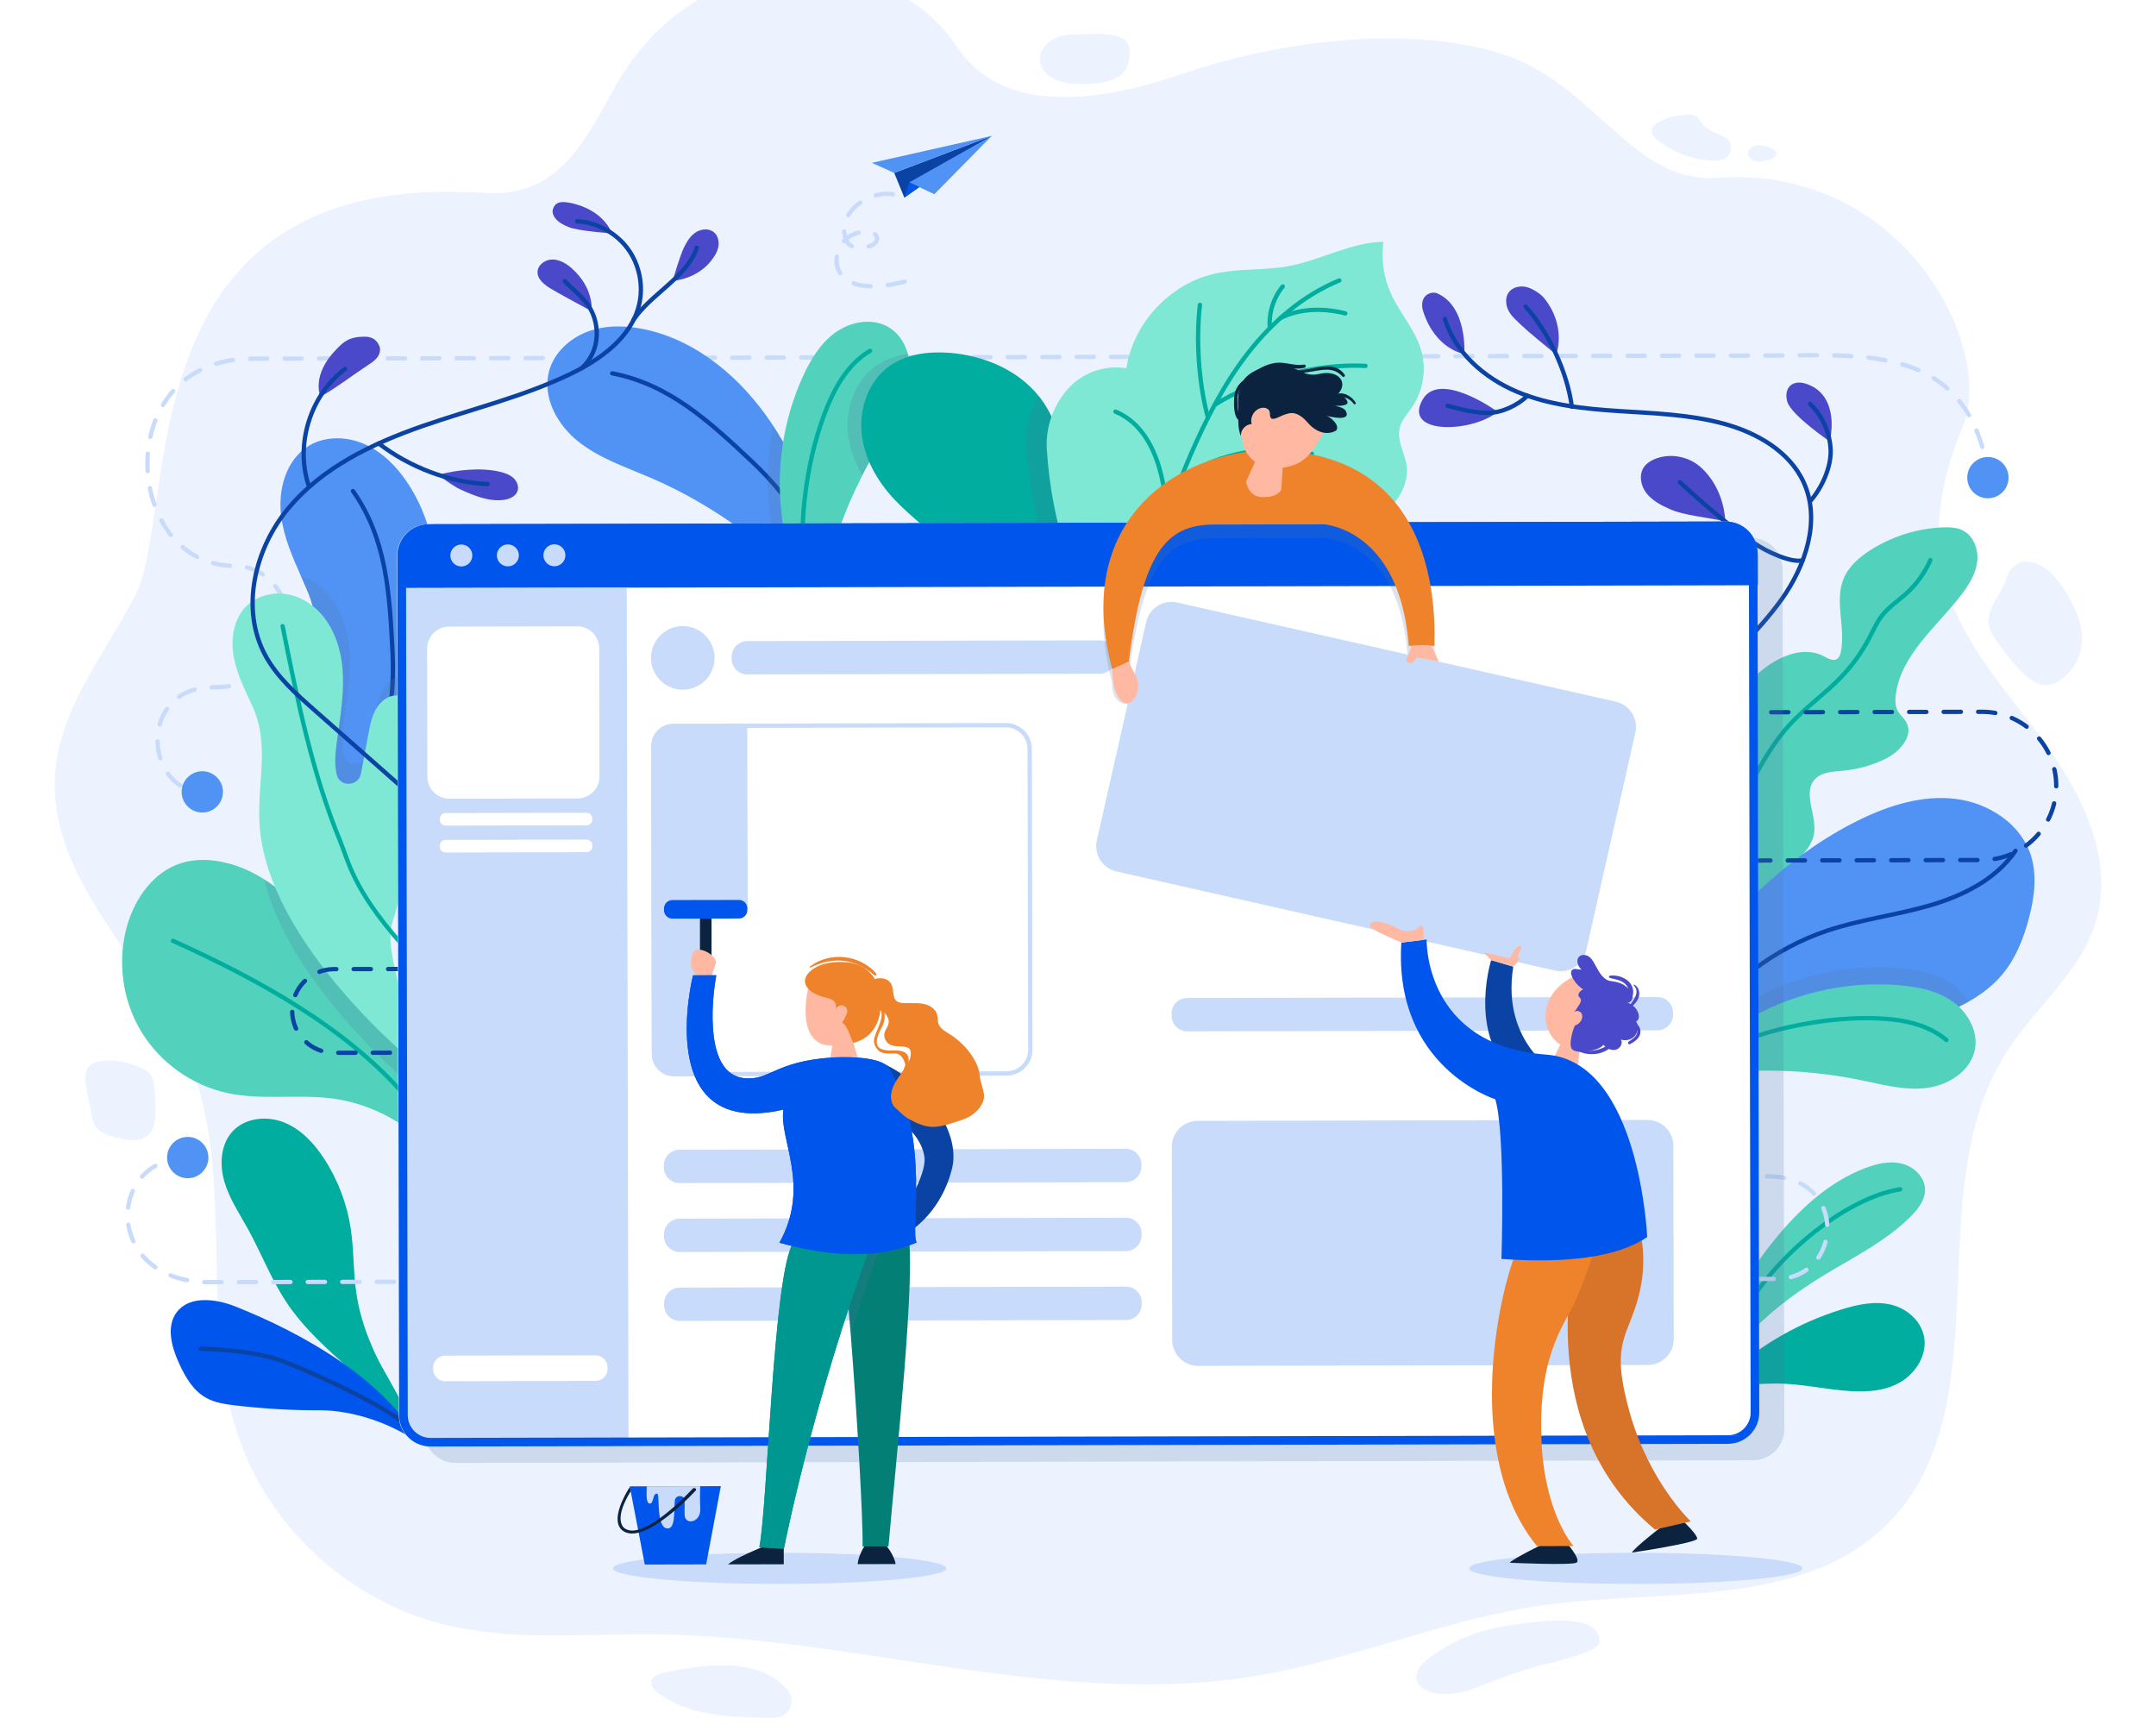 <?xml version="1.0" encoding="iso-8859-1"?>
<!-- Generator: Adobe Illustrator 16.0.2, SVG Export Plug-In . SVG Version: 6.00 Build 0)  -->
<!DOCTYPE svg PUBLIC "-//W3C//DTD SVG 1.1//EN" "http://www.w3.org/Graphics/SVG/1.1/DTD/svg11.dtd">
<svg version="1.1" xmlns="http://www.w3.org/2000/svg" xmlns:xlink="http://www.w3.org/1999/xlink" x="0px" y="0px" width="500px"
	 height="400px" viewBox="0 0 500 400" style="enable-background:new 0 0 500 400;" xml:space="preserve">
<g id="BACKGROUND">
	<rect y="-50" style="fill:#FFFFFF;" width="500" height="500"/>
	<g>
		<path style="fill:#ECF3FF;" d="M112.412,44.738c15.62,1.045,22.155-9.612,29.494-23.311
			c20.092-37.502,64.838-33.888,79.848-10.795c10.632,16.357,33.559,12.992,52.104,6.59c18.254-6.3,49.354-12.354,74.125-4.824
			c21.636,6.577,30.514,30.302,50.236,28.842c43.025-3.184,64.716,39.293,56.924,57.818c-5.087,12.091-7.612,25.617-3.477,38.059
			c4.555,13.703,14.958,24.551,23.367,36.331c8.408,11.78,15.181,26.506,11.001,40.325c-3.577,11.825-14.247,20.007-20.871,30.464
			c-20.568,32.475-0.222,82.242-27.628,109.311c-19.618,19.375-51.603,14.902-79.053,18.601
			c-22.892,3.084-44.434,12.697-67.221,16.464c-46.147,7.627-92.75-9.173-139.534-9.647c-16.479-0.166-33.266,1.67-49.227-2.395
			c-21.295-5.422-39.417-21.807-46.806-42.318c-10.195-28.306-0.535-61.063-12.053-88.865
			c-9.383-22.649-32.328-41.076-30.884-65.517c0.898-15.215,11.294-27.943,18.443-41.44C41.829,118.373,27.76,39.073,112.412,44.738
			z M248.59,7.996c-4.105,0-7.434,2.55-7.434,5.695s3.337,5.424,7.434,5.695c13.35,0.882,13.35-4.515,13.35-7.66
			C261.94,6.701,252.696,7.996,248.59,7.996z M384.166,32.28c3.57,2.948,8.119,4.713,12.761,4.951
			c1.239,0.063,2.589-0.015,3.545-0.8c1.183-0.972,1.31-2.957,0.261-4.069c-0.659-0.7-1.621-1.014-2.516-1.377
			c-1.526-0.62-3.021-1.508-3.886-2.899c-0.251-0.404-0.467-0.867-0.883-1.101C390.864,25.532,379.469,28.401,384.166,32.28z
			 M406.906,37.312c1.175,0.406,2.463,0.032,3.646-0.352c0.759-0.246,1.689-0.789,1.485-1.553c-0.098-0.368-0.444-0.613-0.783-0.793
			c-1.557-0.833-3.575-1.447-5.14-0.381C404.55,35.296,405.73,36.906,406.906,37.312z M461.199,144.576
			c0.203,1.771,1.296,3.302,2.354,4.745c2.04,2.782,4.111,5.599,6.805,7.77c1.139,0.918,2.464,1.74,3.932,1.791
			c1.338,0.046,2.618-0.559,3.702-1.336c2.642-1.893,4.424-4.918,4.789-8.127c0.501-4.403-1.548-8.689-3.929-12.439
			c-1.476-2.323-3.196-4.638-5.665-5.883c-4.139-2.088-6.874-0.266-8.03,3.4C464.093,137.868,460.769,140.82,461.199,144.576z
			 M20.819,247.082c-2.18,1.92-0.214,7.539,0.43,11.248c0.193,1.112,0.45,2.262,1.153,3.15c0.96,1.215,2.555,1.713,4.051,2.146
			c2.653,0.77,5.869,1.422,7.895-0.441c1.503-1.383,1.716-3.637,1.713-5.669c-0.002-1.855-0.103-3.711-0.3-5.557
			c-0.095-0.886-0.222-1.801-0.697-2.558c-0.606-0.968-1.687-1.532-2.745-1.98C28.525,245.815,22.999,245.162,20.819,247.082z
			 M154.038,387.849c-1.29,0.259-2.829,0.815-3.016,2.105c-0.154,1.065,0.744,1.976,1.612,2.623
			c7.114,5.307,16.687,5.646,25.592,5.771c1.04,0.014,2.116,0.022,3.073-0.381c1.905-0.803,2.819-3.312,1.932-5.164
			c-0.324-0.676-0.835-1.245-1.374-1.77C174.703,384.068,162.941,386.063,154.038,387.849z M331.696,384.258
			c-8.029,5.874,0.091,11.115,10.231,7.226c5.465-2.097,10.704-4.167,16.297-5.569c1.807-0.453,12.736-2.815,12.737-5.271
			c0.004-6.507-12.313-4.971-20.061-3.886C344.656,377.631,338.316,379.414,331.696,384.258z"/>
	</g>
</g>
<g id="OBJECTS">
	<g>
		<ellipse style="fill:#C8DBFB;" cx="180.805" cy="363.681" rx="38.647" ry="3.611"/>
		<ellipse style="fill:#C8DBFB;" cx="379.356" cy="363.681" rx="38.647" ry="3.611"/>
		<g>
			<g>
				<g>
					<path style="fill:none;stroke:#C8DBFB;stroke-linecap:round;stroke-linejoin:round;" d="M461.012,109.461
						c-0.109-0.672-0.229-1.329-0.357-1.968"/>
					<path style="fill:none;stroke:#C8DBFB;stroke-linecap:round;stroke-linejoin:round;stroke-dasharray:3.993,3.993;" d="
						M459.703,103.613c-6.895-23.479-28.879-21.214-48.748-21.173c-21.388,0.044-352.509,0.728-352.509,0.728
						c-33.275,0.069-30.055,48.107-4,48.053c14.98-0.031,20.676,28.098-5.225,28.151c-15.539,0.032-16.036,19.729-5.589,23.675"/>
					<path style="fill:none;stroke:#C8DBFB;stroke-linecap:round;stroke-linejoin:round;" d="M45.553,183.566
						c0.634,0.109,1.3,0.166,1.997,0.164"/>
				</g>
			</g>
			<circle style="fill:#5193F4;" cx="46.914" cy="183.627" r="4.789"/>
			<circle style="fill:#5193F4;" cx="461.014" cy="110.755" r="4.789"/>
		</g>
		<g>
			<g>
				<path style="fill:#5193F4;" d="M100.45,147.84c-0.69,3.89-1.7,7.69-2.93,11.44c-2.65,8.09-6.31,15.88-10.01,23.57
					c-1.93,4.02-9.76,13.32-13.96,15.09c0.49-10.49,0.53-22.74-0.69-33.33c-1.17-10.2,2.5-17.93-1.5-27.39
					c-0.51-1.21-1.04-2.42-1.57-3.63c-1.99-4.5-3.96-9.02-4.58-13.87c-0.8-6.15,1.11-13.16,6.43-16.36
					c3.83-2.3,8.82-2.18,12.91-0.37c4.09,1.81,7.37,5.12,9.86,8.83C101.38,122.18,102.64,135.56,100.45,147.84z"/>
				<path style="fill:none;stroke:#0B43A4;stroke-linecap:round;stroke-linejoin:round;stroke-miterlimit:10;" d="M81.85,113.866
					c7.831,11.056,8.51,23.939,9.188,37.471c0.679,13.532-2.573,27.238-9.259,39.022"/>
			</g>
			<g>
				<path style="fill:#00AD9F;" d="M81.523,317.846c-5.488-4.851-11.041-9.774-15.096-15.873
					c-3.532-5.312-5.812-11.344-8.893-16.929c-1.994-3.614-4.348-7.096-5.503-11.059c-1.155-3.964-0.878-8.656,1.938-11.675
					c2.937-3.148,7.989-3.631,11.977-2.009c3.988,1.623,7.037,4.976,9.365,8.597c3.092,4.811,5.157,10.276,6.019,15.929
					c0.78,5.122,0.581,10.356,1.376,15.476c0.741,4.771,2.345,9.352,4.366,13.722c1.833,3.964,6.477,11.03,7.662,15.094
					C91.451,330.762,83.862,319.913,81.523,317.846z"/>
				<path style="fill:none;stroke:#00AD9F;stroke-linecap:round;stroke-linejoin:round;stroke-miterlimit:10;" d="M62.334,267.55
					c5.218,2.284,7.293,8.508,8.382,14.099c1.239,6.363,0.964,13.254,3.882,19.044c5.496,10.906,12.65,23.32,17.967,27.029"/>
			</g>
			<g>
				<path style="fill:#0056EC;" d="M54.513,302.925c-4.554-1.798-10.636-2.537-13.556,1.394c-2.445,3.291-1.179,7.956,0.51,11.691
					c1.426,3.153,3.237,6.36,6.244,8.074c2.054,1.172,4.46,1.523,6.808,1.803c6.548,0.779,13.144,1.16,19.738,1.142
					c7.643-0.021,16.901,3.1,23.225,7.866C89.367,319.81,69.841,308.979,54.513,302.925z"/>
				<path style="fill:none;stroke:#0B43A4;stroke-linecap:round;stroke-linejoin:round;stroke-miterlimit:10;" d="M46.523,312.731
					c5.797,0.247,11.647,0.654,17.211,2.3c5.69,1.683,27.578,11.727,30.999,16.002"/>
			</g>
			<g>
				<path style="fill:#52D2BC;" d="M104.19,271.971c-5.926-9.281-16.068-15.76-26.985-17.226c-8.06-1.083-16.354,0.425-24.309-1.253
					C44.54,251.74,37,246.355,32.635,239.007s-5.501-16.535-3.048-24.723c1.869-6.223,6.138-12.117,12.319-14.113
					c3.367-1.083,7.052-0.935,10.492-0.106c3.175,0.765,6.128,2.092,8.846,3.823c6.223,3.939,11.247,10.004,15.027,16.439
					c3.43,5.852,11.895,14.963,17.65,20.889c3.377,3.462,5.83,5.83,5.83,5.83C103.702,251.952,101.854,266.119,104.19,271.971z"/>
				<path style="fill:none;stroke:#00AD9F;stroke-linecap:round;stroke-linejoin:round;stroke-miterlimit:10;" d="M40.109,218.161
					c19.367,8.744,40.494,20.203,54.229,36.417"/>
			</g>
			<g>
				<path style="opacity:0.2;fill:#5275A0;" d="M96.194,252.398c0,0-28.864-23.396-34.95-48.511
					c6.223,3.939,11.247,10.004,15.027,16.439c3.43,5.852,11.895,14.963,17.65,20.889C94.601,244.359,95.355,248.044,96.194,252.398
					z"/>
				<path style="opacity:0.2;fill:#5275A0;" d="M97.52,159.28c-2.65,8.09-6.31,15.88-10.01,23.57c-1.93,4.02-9.76,13.32-13.96,15.09
					c0.49-10.49,0.53-22.74-0.69-33.33c-1.17-10.2,2.5-17.93-1.5-27.39c-0.51-1.21-1.04-2.42-1.57-3.63
					c0.37,0.12,0.73,0.25,1.08,0.4c6.58,2.82,9.62,9.78,10.18,16.54c0.47,5.58-0.54,11.17-1.29,16.72
					c-0.35,2.56-0.63,5.18-0.08,7.69c0.01,0.03,0.02,0.05,0.02,0.08c0.69,2.99,5.06,2.82,5.62-0.21l1.75-9.29
					c0.52-2.78,1.09-5.69,3.37-7.63c0.9-0.77,2.06-1.25,3.24-1.21C95.56,156.75,96.74,157.85,97.52,159.28z"/>
				<path style="fill:#7EE8D4;" d="M96.198,246.532c-4.559-23.809-6.957-27.477-4.951-33.445c2.555-7.606,1.119-15.253,3.53-22.907
					c2.411-7.653,4.052-15.883,2.107-23.667c-0.615-2.461-1.861-5.145-4.818-5.247c-1.186-0.041-2.341,0.437-3.244,1.207
					c-2.279,1.942-2.854,4.851-3.375,7.63l-1.741,9.292c-0.566,3.021-4.932,3.199-5.623,0.203c-0.006-0.025-0.012-0.05-0.017-0.075
					c-0.559-2.515-0.271-5.133,0.073-7.687c0.749-5.555,1.758-11.143,1.296-16.729c-0.559-6.759-3.601-13.72-10.185-16.533
					c-2.334-0.998-4.968-1.224-7.427-0.593c-6.872,1.764-8.65,8.479-7.643,14.214c0.709,4.035,2.603,7.746,4.315,11.468
					c4.18,9.092,1.114,17.43,1.692,27.42C61.785,218.653,96.198,246.532,96.198,246.532z"/>
				<path style="fill:none;stroke:#00AD9F;stroke-linecap:round;stroke-linejoin:round;stroke-miterlimit:10;" d="M65.538,145.188
					c3.391,16.94,6.819,34.003,13.4,49.977c1.93,4.685,2.874,10.849,14.042,23.593"/>
			</g>
			<g>
				<path style="fill:#5193F4;" d="M197.78,149.53c-3.51-4.01-6.75-8.09-10.16-12.02c-2.21-2.55-4.49-5.04-6.97-7.4
					c-1.23-1.18-2.5-2.32-3.84-3.43c-7.92-6.54-16.76-11.97-26.21-16.01c-5.7-2.44-11.72-4.45-16.56-8.34
					c-4.84-3.88-8.32-10.26-6.71-16.25c1.17-4.32,4.84-7.68,9.05-9.22c4.2-1.53,8.86-1.41,13.23-0.47
					c12.2,2.63,22.39,11.4,29.32,21.77c0.12,0.18,0.25,0.37,0.37,0.56c5.08,7.75,8.63,16.37,11.72,25.15
					c0.99,2.82,1.93,5.66,2.86,8.49C195.28,136.59,199.58,145.34,197.78,149.53z"/>
				<path style="fill:none;stroke:#0B43A4;stroke-linecap:round;stroke-linejoin:round;stroke-miterlimit:10;" d="M141.973,86.573
					c13.309,2.538,22.73,11.351,32.602,20.632s17.031,21.412,20.384,34.54"/>
			</g>
			<g>
				<path style="opacity:0.2;fill:#5275A0;" d="M187.62,137.51c-0.11,1.38-0.07,2.76,0.19,4.16c-3.33-0.76-5.64-5.93-7.16-11.56
					c-1.49-5.47-2.23-11.39-2.46-14.12c-0.45-5.76-0.08-11.6,1.11-17.27c5.08,7.75,8.63,16.37,11.72,25.15
					c-1.06,3.15-1.97,6.34-2.72,9.56C187.98,134.8,187.73,136.15,187.62,137.51z"/>
				<path style="fill:#52D2BC;" d="M210.717,89.46c-1.125,4.991-4.142,9.303-6.796,13.678c-1.402,2.305-2.708,4.673-3.93,7.073
					c-3.908,7.678-6.892,15.834-8.856,24.224c-0.648,2.75-1.009,5.448-0.489,8.241c-6.563-1.498-9.175-20.146-9.622-25.689
					c-0.786-9.982,0.914-20.209,5.023-29.353c1.794-4.014,4.11-7.954,7.678-10.524c3.558-2.57,8.602-3.473,12.372-1.232
					c2.272,1.349,3.728,3.589,4.439,6.138C211.227,84.395,211.258,87.049,210.717,89.46z"/>
				<path style="fill:none;stroke:#00AD9F;stroke-linecap:round;stroke-linejoin:round;stroke-miterlimit:10;" d="M188.13,137.171
					c-4.08-10.247-1.601-31.936,4.944-45.568c1.972-4.107,4.779-7.958,8.714-10.253"/>
			</g>
			<g>
				<path style="opacity:0.2;fill:#5275A0;" d="M210.717,89.46c-1.125,4.991-4.142,9.303-6.796,13.678
					c-1.402,2.305-2.708,4.673-3.93,7.073c-1.794-3.016-3.016-6.351-3.355-9.834c-0.552-5.809,1.667-12.032,6.393-15.452
					c2.209-1.593,4.8-2.496,7.508-2.91C211.227,84.395,211.258,87.049,210.717,89.46z"/>
				<path style="fill:#00AD9F;" d="M248.565,132.863c-0.308,1.912-0.881,3.749-1.699,5.522c-2.91,6.297-9.016,11.703-18.17,16.1
					c0,0-0.509-9.961-0.616-12.627c-0.446-11.417-12.839-17.735-20.677-26.061c-3.993-4.248-7.02-9.611-7.583-15.42
					c-0.552-5.809,1.667-12.032,6.393-15.452c3.961-2.856,9.144-3.483,14.018-3.111c7.859,0.626,15.792,3.918,20.677,10.057
					c0.212,0.234,0.393,0.478,0.573,0.722c2.995,4.089,4.535,9.069,5.661,14.029C249.097,115.213,249.978,124.155,248.565,132.863z"
					/>
				<path style="fill:none;stroke:#00AD9F;stroke-linecap:round;stroke-linejoin:round;stroke-miterlimit:10;" d="M209.581,91.05
					c8.577,4.436,17.169,9.799,22.165,18.063c6.969,11.528,5.45,26.528,0.075,38.88"/>
			</g>
			<g>
				<path style="fill:#52D2BC;" d="M392.063,206.515c5.467-9,2.675-20.577,4.577-30.934c1.463-7.962,5.894-15.343,12.231-20.379
					c3.979-3.161,9.566-5.418,14.061-3.049c0.974,0.514,2.132,1.235,3.069,0.659c0.56-0.345,0.784-1.038,0.916-1.682
					c1.14-5.594-1.55-11.704,0.647-16.973c1.184-2.837,3.631-4.956,6.224-6.608c4.997-3.186,10.846-5.021,16.768-5.261
					c1.572-0.064,3.208-0.003,4.615,0.702c2.541,1.274,3.703,4.438,3.362,7.261c-0.341,2.823-1.897,5.348-3.625,7.606
					c-5.741,7.507-14.154,13.985-15.263,23.371c-0.141,1.185-0.141,2.44,0.403,3.501c0.526,1.025,1.506,1.757,2.057,2.77
					c1.769,3.25-1.647,6.936-4.984,8.533c-3.047,1.459-6.354,2.374-9.717,2.689c-2.315,0.217-4.933,0.272-6.508,1.983
					c-2.907,3.158,0.433,8.207-0.177,12.455c-0.381,2.652-2.305,4.793-4.235,6.65c-3.586,3.448-7.511,6.544-11.699,9.227
					c-3.396,2.176-6.99,4.098-10.001,6.782c-3.011,2.684-5.444,6.314-5.641,10.343"/>
				<path style="fill:none;stroke:#00AD9F;stroke-linecap:round;stroke-linejoin:round;stroke-miterlimit:10;" d="M399.268,197.761
					c0.894-4.362,2.923-8.396,4.932-12.37c3.14-6.21,6.341-12.511,11.083-17.604c3.601-3.867,7.991-6.927,11.652-10.736
					c2.61-2.715,4.835-5.801,6.582-9.138c0.947-1.809,1.767-3.71,3.045-5.302c1.518-1.891,3.593-3.238,5.398-4.856
					c2.439-2.184,4.404-4.895,5.723-7.892"/>
			</g>
			<g>
				<path style="fill:#5193F4;" d="M470.57,212.76c-1.23,4.74-3.061,9.431-6.2,13.19c-2.17,2.59-4.87,4.64-7.82,6.31
					c-1.52,0.87-3.12,1.63-4.729,2.311c-6.261,2.63-12.99,4.12-19.771,4.38c-9.88,0.37-20.04-1.811-29.52,1.01
					c-4.351,1.29-8.36,3.64-11.65,6.75c-2.06,1.93-3.83,4.16-5.229,6.61l1.29-8.2c2.39-8.82,4.829-17.8,9.71-25.53
					c3.149-5.01,7.239-9.37,11.59-13.38c6.95-6.42,14.66-12.07,23.17-16.2c6.88-3.34,14.52-5.69,22.12-4.76
					c7.59,0.92,15.05,5.72,17.42,12.99C472.47,202.91,471.81,208.01,470.57,212.76z"/>
				<path style="fill:none;stroke:#0B43A4;stroke-linecap:round;stroke-linejoin:round;stroke-miterlimit:10;" d="M393.4,238.877
					c7.261-10.742,18.135-18.996,30.434-23.102c7.664-2.559,15.768-3.531,23.53-5.771c7.763-2.239,15.507-6.043,20.058-12.719"/>
			</g>
			<g>
				<path style="fill:#52D2BC;" d="M398.184,317.649c0.433-11.028,6.134-21.211,13.058-29.807
					c5.774-7.169,12.743-13.729,21.35-16.996c2.696-1.023,5.656-1.71,8.457-1.022c2.8,0.688,5.339,3.085,5.39,5.969
					c0.043,2.432-1.59,4.556-3.31,6.277c-5.658,5.667-12.972,9.303-19.825,13.445c-11.78,7.119-22.977,16.623-27.651,29.57"/>
				<path style="fill:none;stroke:#00AD9F;stroke-linecap:round;stroke-linejoin:round;stroke-miterlimit:10;" d="M402.543,307.998
					c7.199-16.059,25.836-30.417,38.128-32.211"/>
			</g>
			<g>
				<path style="fill:#00AD9F;" d="M393.683,326.418c-0.098-1.849,5.93-6.681,7.288-7.913c7.525-6.825,16.473-11.846,25.921-14.812
					c3.824-1.201,7.886-2.073,11.712-1.149c3.825,0.923,7.335,4.057,7.711,8.184c0.364,4.002-2.321,7.917-5.747,9.854
					s-7.433,2.229-11.253,2.007c-5.904-0.344-11.7-1.811-17.625-1.766C405.764,320.868,397.445,321.467,393.683,326.418z"/>
				<path style="fill:none;stroke:#00AD9F;stroke-linecap:round;stroke-linejoin:round;stroke-miterlimit:10;" d="M399.822,320.806
					c12.112-6.562,30.425-10.833,43.72-9.224"/>
			</g>
			<g>
				<path style="opacity:0.2;fill:#5275A0;" d="M248.565,132.863c-0.308,1.912-0.881,3.749-1.699,5.522
					c-4.248-9.005-7.986-20.772-8.889-35.215c-0.244-3.908,0.85-7.933,2.931-11.3c0.212,0.234,0.393,0.478,0.573,0.722
					c2.995,4.089,4.535,9.069,5.661,14.029C249.097,115.213,249.978,124.155,248.565,132.863z"/>
				<path style="fill:#7EE8D4;" d="M290.457,132.358c9.044-3.212,18.436-5.774,26.658-10.726c2.486-1.497,4.883-3.238,6.647-5.542
					s2.849-5.243,2.455-8.118c-0.399-2.923-2.271-5.724-1.641-8.606c0.415-1.9,1.841-3.385,2.931-4.996
					c2.593-3.832,3.364-8.841,2.046-13.276c-1.418-4.765-4.988-8.577-7.021-13.114c-1.66-3.705-2.254-7.881-1.692-11.902
					c-7.586,0.102-14.511,4.246-21.971,5.629c-5.706,1.058-11.642,0.483-17.298,1.783c-10.314,2.37-18.745,11.447-20.35,21.908
					c-4.784-0.822-9.932,0.903-13.256,4.441c-3.535,3.763-5.524,9.107-5.203,14.26c2.331,37.428,23.759,56.954,23.759,56.954
					S287.009,133.583,290.457,132.358z"/>
				<g>
					<path style="fill:none;stroke:#00AD9F;stroke-linecap:round;stroke-linejoin:round;stroke-miterlimit:10;" d="M270.229,132.096
						c-0.94-9.233,2.285-18.359,5.992-26.869c3.612-8.292,7.768-16.421,13.347-23.541c5.579-7.12,12.669-13.224,21.038-16.656"/>
					<path style="fill:none;stroke:#00AD9F;stroke-linecap:round;stroke-linejoin:round;stroke-miterlimit:10;" d="M278.277,70.694
						c-0.95,8.231-0.285,18.148,1.858,26.152"/>
					<path style="fill:none;stroke:#00AD9F;stroke-linecap:round;stroke-linejoin:round;stroke-miterlimit:10;" d="M281.676,93.899
						c9.401-6.03,23.863-9.692,35.014-9.053"/>
					<path style="fill:none;stroke:#00AD9F;stroke-linecap:round;stroke-linejoin:round;stroke-miterlimit:10;" d="M258.688,95.438
						c11.316,4.772,11.782,21.414,12.085,26.142"/>
					<path style="fill:none;stroke:#00AD9F;stroke-linecap:round;stroke-linejoin:round;stroke-miterlimit:10;" d="M273.858,110.998
						c8.66-6.211,21.173-8.078,30.383-5.762"/>
					<path style="fill:none;stroke:#00AD9F;stroke-linecap:round;stroke-linejoin:round;stroke-miterlimit:10;" d="M297.483,66.421
						c-2.604,3.212-3.252,7.033-2.991,9.676"/>
					<path style="fill:none;stroke:#00AD9F;stroke-linecap:round;stroke-linejoin:round;stroke-miterlimit:10;" d="M296.958,73.751
						c3.992-2.045,9.329-2.514,15.038-1.082"/>
				</g>
			</g>
			<g>
				<path style="fill:#4A49CA;" d="M74.297,91.852c1.064-0.056,8.318-5.43,11.112-7.24c0.786-0.51,1.584-1.044,2.133-1.803
					c0.549-0.759,0.805-1.8,0.406-2.646c-0.496-1.051-1.319-2.101-3.395-2.097c-3.614,0.008-4.869,1.195-6.626,3.013
					C72.115,87.088,74.297,91.852,74.297,91.852z"/>
				<path style="fill:#4A49CA;" d="M106.821,113.524c3.158,1.419,6.533,2.834,9.968,2.395c1.333-0.17,2.787-0.776,3.23-2.043
					c0.379-1.083-0.144-2.325-1.002-3.086c-0.859-0.761-1.992-1.129-3.107-1.401c-4.205-1.026-10.107-0.458-14.271,0.724
					C101.639,110.112,104.936,112.677,106.821,113.524z"/>
				<path style="fill:#4A49CA;" d="M127.624,66.871c-1.409-0.89-2.965-2.08-2.964-3.746c0.001-1.671,1.744-2.944,3.415-2.953
					c1.671-0.008,3.222,0.903,4.478,2.005c5.315,4.666,4.652,9.986,4.652,9.986S129.193,67.861,127.624,66.871z"/>
				<path style="fill:#4A49CA;" d="M131.814,52.638c-1.236-0.531-2.512-1.172-3.237-2.306c-0.353-0.552-0.553-1.25-0.335-1.868
					c0.364-1.034,1.012-1.962,3.617-1.49c8.25,1.497,10.047,7.146,10.047,7.146S134.005,53.58,131.814,52.638z"/>
				<path style="fill:#4A49CA;" d="M155.985,65.135c3.31-0.285,6.727-1.934,8.813-4.519c0.788-0.976,1.508-2.052,1.771-3.278
					c0.262-1.226-0.017-2.632-0.967-3.451c-1.159-0.998-2.997-0.838-4.272,0.004c-1.276,0.842-2.096,2.216-2.76,3.593
					C157.685,59.321,155.985,65.135,155.985,65.135z"/>
				<path style="fill:none;stroke:#0B43A4;stroke-linecap:round;stroke-linejoin:round;stroke-miterlimit:10;" d="M96.897,185.798
					c-8.013-7.063-16.025-14.126-24.038-21.19c-4.271-3.765-8.63-7.639-11.335-12.648c-5.814-10.768-2.462-24.759,5.39-34.145
					s19.353-14.929,30.906-18.962c11.554-4.034,23.58-6.864,34.593-12.198c6.907-3.346,13.852-8.33,15.746-15.767
					c1.14-4.474,0.182-9.436-2.541-13.164c-2.723-3.728-7.159-6.149-11.767-6.424"/>
				<path style="fill:none;stroke:#0B43A4;stroke-linecap:round;stroke-linejoin:round;stroke-miterlimit:10;" d="M161.583,57.454
					c-2.189,6.723-10.717,10.813-14.609,16.637"/>
				<path style="fill:none;stroke:#0B43A4;stroke-linecap:round;stroke-linejoin:round;stroke-miterlimit:10;" d="M130.964,65.187
					c1.679,1.773,3.69,3.239,5.156,5.192c3.096,4.128,3.354,10.836-1.226,14.997"/>
				<path style="fill:none;stroke:#0B43A4;stroke-linecap:round;stroke-linejoin:round;stroke-miterlimit:10;" d="M87.816,102.824
					c7.069,5.447,16.362,9.078,25.279,9.424"/>
				<path style="fill:none;stroke:#0B43A4;stroke-linecap:round;stroke-linejoin:round;stroke-miterlimit:10;" d="M71.633,112.746
					c-3.255-9.598,0.292-21.096,8.388-27.193"/>
			</g>
			<g>
				<path style="fill:#4A49CA;" d="M330.047,72.191c-0.384-1.188-0.364-2.647,0.514-3.535c0.696-0.704,1.864-1.019,2.771-0.621
					c7.029,3.091,6.269,14.058,6.269,14.058S332.933,81.13,330.047,72.191z"/>
				<path style="fill:#4A49CA;" d="M329.876,92.733c-4.547,8.218,11.615,7.591,17.443,2.751
					C347.319,95.484,333.791,85.659,329.876,92.733z"/>
				<path style="fill:#4A49CA;" d="M350.311,72.814c-1.097-1.504-1.486-3.744-0.292-5.172c0.89-1.063,2.439-1.391,3.801-1.129
					s3.401,1.522,4.271,2.603c5.318,6.617,2.818,13.092,2.818,13.092S352.108,75.277,350.311,72.814z"/>
				<path style="fill:#4A49CA;" d="M414.495,93.163c-0.393-1.28-0.301-2.842,0.694-3.738c0.628-0.566,1.521-0.771,2.364-0.707
					c0.844,0.063,1.648,0.37,2.418,0.722c1.648,0.754,2.931,2.07,3.722,3.7c1.999,4.118,0.642,9.214,0.642,9.214
					S415.474,96.353,414.495,93.163z"/>
				<path style="fill:#4A49CA;" d="M394.305,108.244c-2.856-2.51-7.233-3.252-10.716-1.725c-0.886,0.388-1.727,0.937-2.293,1.72
					c-1.276,1.766-0.829,4.347,0.496,6.077c1.324,1.73,3.333,2.782,5.317,3.683c3.597,1.632,9.179,1.959,13.007,2.936
					C400.116,120.935,400.101,113.334,394.305,108.244z"/>
				<path style="fill:none;stroke:#0B43A4;stroke-linecap:round;stroke-linejoin:round;stroke-miterlimit:10;" d="M335.084,73.954
					c2.378,7.783,9.107,13.656,16.6,16.833c7.492,3.177,15.745,4.015,23.866,4.541c8.121,0.525,16.339,0.787,24.192,2.919
					c7.654,2.078,15.276,6.405,18.562,13.624c3.997,8.786,0.457,19.293-5.155,27.146c-5.613,7.853-13.172,14.183-18.602,22.164
					c-2.494,3.665-4.576,7.955-4.072,12.359c0.672,5.871,5.618,10.194,10.215,13.908"/>
				<path style="fill:none;stroke:#0B43A4;stroke-linecap:round;stroke-linejoin:round;stroke-miterlimit:10;" d="M353.804,71.099
					c5.382,5.954,9.684,15.265,10.73,23.222"/>
				<path style="fill:none;stroke:#0B43A4;stroke-linecap:round;stroke-linejoin:round;stroke-miterlimit:10;" d="M335.707,94.095
					c3.077,0.817,6.195,1.639,9.379,1.647s6.872-1.755,9.161-3.968"/>
				<path style="fill:none;stroke:#0B43A4;stroke-linecap:round;stroke-linejoin:round;stroke-miterlimit:10;" d="M419.761,93.646
					c2.883,2.784,4.636,6.707,4.785,10.712c0.15,4.005-2.072,8.859-4.738,11.851"/>
				<path style="fill:none;stroke:#0B43A4;stroke-linecap:round;stroke-linejoin:round;stroke-miterlimit:10;" d="M389.596,111.823
					c5.758,5.301,10.771,9.587,17.173,14.09c2.922,2.055,8.724,4.689,11.299,4.011"/>
			</g>
			<g>
				<path style="opacity:0.2;fill:#5275A0;" d="M456.55,232.26c-1.52,0.87-3.12,1.63-4.729,2.311
					c-6.261,2.63-12.99,4.12-19.771,4.38c-9.88,0.37-20.04-1.811-29.52,1.01c-4.351,1.29-8.36,3.64-11.65,6.75
					c-0.33,0.16-0.66,0.34-0.99,0.53c-0.79-6.69,15.891-15.41,20.96-17.681c9.15-4.1,19.351-5.92,29.351-5.119
					c4.38,0.35,8.87,1.21,12.479,3.699C454.23,229.21,455.59,230.64,456.55,232.26z"/>
				<path style="fill:#52D2BC;" d="M440.199,228.438c4.378,0.349,8.867,1.208,12.483,3.7c3.616,2.491,6.159,6.94,5.315,11.25
					c-0.981,5.02-6.172,8.285-11.249,8.902s-10.15-0.779-15.16-1.811c-11.086-2.283-22.531-2.806-33.779-1.545
					c-2.805,0.315-5.467,0.871-7.924,2.307c-0.789-6.694,15.898-15.41,20.969-17.683C420.002,229.461,430.2,227.642,440.199,228.438
					z"/>
				<path style="fill:none;stroke:#00AD9F;stroke-linecap:round;stroke-linejoin:round;stroke-miterlimit:10;" d="M394.228,247.022
					c8.284-7.281,29.548-12.224,44.586-10.631c4.53,0.479,9.1,1.832,12.582,4.77"/>
			</g>
		</g>
		<path style="fill:none;stroke:#0B43A4;stroke-linecap:round;stroke-linejoin:round;stroke-miterlimit:10;stroke-dasharray:4;" d="
			M378.754,165.223l80.886-0.167c9.491-0.02,17.202,7.659,17.222,17.151l0,0c0.02,9.492-7.659,17.203-17.151,17.222l-55.328,0.114"
			/>
		<path style="fill:none;stroke:#0B43A4;stroke-linecap:round;stroke-linejoin:round;stroke-miterlimit:10;stroke-dasharray:4;" d="
			M134.01,224.613l-56.567,0.116c-5.357,0.012-9.692,4.363-9.681,9.721l0,0c0.011,5.358,4.363,9.692,9.721,9.681l16.493-0.033"/>
		<g>
			
				<path style="fill:none;stroke:#C8DBFB;stroke-linecap:round;stroke-linejoin:round;stroke-miterlimit:10;stroke-dasharray:4;" d="
				M43.723,268.42c-19.378,0.04-19.783,28.945,4.875,28.895c24.658-0.051,348.128-0.719,363.382-0.75
				c15.253-0.032,16.863-23.829-1.994-23.791c-37.525,0.078-38.771-17.819-17.937-17.862"/>
			<circle style="fill:#5193F4;" cx="43.537" cy="268.42" r="4.789"/>
			<circle style="fill:#0B43A4;" cx="396.62" cy="255.845" r="4.789"/>
		</g>
		<g>
			<path style="opacity:0.2;fill:#5275A0;" d="M406.558,338.612l-300.889,0.621c-4.015,0.009-7.275-3.239-7.284-7.254
				l-0.412-199.333c-0.008-4.014,3.239-7.275,7.254-7.284l300.889-0.621c4.014-0.008,7.275,3.239,7.283,7.254l0.411,199.333
				C413.819,335.343,410.571,338.604,406.558,338.612z"/>
			<g>
				<path style="fill:#FFFFFF;" d="M400.665,334.804l-300.889,0.621c-4.015,0.008-7.275-3.239-7.284-7.254l-0.412-199.333
					c-0.008-4.014,3.239-7.275,7.254-7.284l300.889-0.621c4.015-0.008,7.275,3.239,7.284,7.253l0.411,199.333
					C407.927,331.534,404.68,334.795,400.665,334.804z"/>
				<path style="fill:#0056EC;" d="M399.734,120.936l-299.602,0.618c-4.37,0.009-7.905,3.559-7.896,7.929l0.014,6.88l315.427-0.651
					l-0.015-6.88C407.654,124.462,404.104,120.927,399.734,120.936z"/>
				<path style="fill:#C8DBFB;" d="M100.493,335.425l45.268-0.094l-0.411-199.078l-53.18,0.109l0.394,191.175
					C92.574,331.902,96.124,335.434,100.493,335.425z"/>
				<g>
					<path style="fill:#0056EC;" d="M400.313,122.935c2.898,0,5.263,2.359,5.269,5.258l0.411,199.333
						c0.003,1.408-0.542,2.731-1.535,3.729s-2.315,1.548-3.723,1.551l-300.901,0.621c-2.898,0-5.262-2.358-5.268-5.258
						l-0.411-199.333c-0.006-2.905,2.353-5.274,5.257-5.28l300.885-0.621H400.313 M400.313,120.935c-0.005,0-0.011,0-0.016,0
						l-300.889,0.621c-4.014,0.008-7.262,3.27-7.253,7.284l0.411,199.333c0.008,4.009,3.261,7.254,7.268,7.254
						c0.005,0,0.011,0,0.016,0l300.889-0.621c4.015-0.008,7.263-3.269,7.254-7.283l-0.411-199.333
						C407.572,124.179,404.32,120.934,400.313,120.935L400.313,120.935z"/>
				</g>
				<path style="fill:#FFFFFF;" d="M138.126,320.207l-34.886,0.072c-1.539,0.003-2.79-1.242-2.792-2.781l-0.001-0.345
					c-0.003-1.539,1.242-2.79,2.781-2.793l34.886-0.072c1.539-0.003,2.789,1.242,2.792,2.781l0,0.346
					C140.911,318.954,139.666,320.204,138.126,320.207z"/>
				<path style="fill:#FFFFFF;" d="M133.932,185.149l-29.701,0.062c-2.82,0.006-5.111-2.276-5.117-5.096l-0.062-29.701
					c-0.006-2.82,2.276-5.111,5.096-5.117l29.701-0.062c2.82-0.006,5.111,2.276,5.117,5.096l0.062,29.701
					C139.033,182.853,136.751,185.143,133.932,185.149z"/>
				<path style="fill:#C8DBFB;" d="M261.082,274.12l-103.479,0.214c-2.01,0.004-3.644-1.622-3.647-3.633l-0.001-0.451
					c-0.004-2.01,1.622-3.643,3.632-3.647l103.478-0.213c2.011-0.005,3.644,1.622,3.647,3.632l0.001,0.451
					C264.718,272.483,263.092,274.116,261.082,274.12z"/>
				<path style="fill:#C8DBFB;" d="M255.102,156.222l-81.775,0.168c-2.01,0.004-3.643-1.622-3.647-3.632l-0.001-0.451
					c-0.004-2.01,1.622-3.643,3.632-3.647l81.775-0.168c2.01-0.004,3.643,1.622,3.647,3.632l0.001,0.451
					C258.738,154.584,257.112,156.217,255.102,156.222z"/>
				<path style="fill:#C8DBFB;" d="M384.37,238.923l-109.029,0.225c-2.01,0.004-3.643-1.622-3.647-3.633l-0.001-0.451
					c-0.004-2.01,1.622-3.643,3.633-3.647l109.028-0.225c2.011-0.004,3.644,1.622,3.647,3.633l0.001,0.451
					C388.007,237.285,386.38,238.918,384.37,238.923z"/>
				<path style="fill:#C8DBFB;" d="M261.114,290.104l-103.478,0.213c-2.01,0.005-3.643-1.622-3.647-3.632l-0.001-0.451
					c-0.004-2.011,1.622-3.644,3.632-3.647l103.479-0.214c2.011-0.004,3.644,1.622,3.647,3.633l0.001,0.451
					C264.751,288.466,263.125,290.1,261.114,290.104z"/>
				<path style="fill:#C8DBFB;" d="M261.147,306.086L157.669,306.3c-2.01,0.004-3.644-1.622-3.647-3.632l-0.001-0.451
					c-0.004-2.011,1.622-3.644,3.632-3.647l103.479-0.214c2.01-0.004,3.644,1.622,3.647,3.633l0.001,0.451
					C264.784,304.449,263.158,306.082,261.147,306.086z"/>
				<path style="fill:#C8DBFB;" d="M382.158,316.511l-104.285,0.215c-3.32,0.007-6.018-2.679-6.024-5.999l-0.092-44.789
					c-0.007-3.32,2.679-6.018,5.999-6.024l104.285-0.215c3.32-0.007,6.018,2.679,6.024,5.999l0.092,44.789
					C388.164,313.807,385.479,316.504,382.158,316.511z"/>
				<circle style="fill:#C8DBFB;" cx="106.989" cy="128.806" r="2.549"/>
				<circle style="fill:#C8DBFB;" cx="117.78" cy="128.784" r="2.549"/>
				<circle style="fill:#C8DBFB;" cx="128.572" cy="128.761" r="2.549"/>
				<circle style="fill:#C8DBFB;" cx="158.346" cy="152.556" r="7.371"/>
				<path style="fill:#FFFFFF;" d="M136.002,191.378l-32.647,0.067c-0.759,0.001-1.375-0.612-1.376-1.371l0-0.17
					c-0.001-0.758,0.612-1.375,1.371-1.376l32.648-0.067c0.759-0.002,1.375,0.612,1.376,1.371l0,0.17
					C137.375,190.761,136.761,191.377,136.002,191.378z"/>
				<path style="fill:#FFFFFF;" d="M136.015,197.612l-32.648,0.067c-0.759,0.001-1.375-0.612-1.376-1.371v-0.17
					c-0.002-0.759,0.612-1.375,1.371-1.376l32.647-0.067c0.759-0.001,1.375,0.612,1.376,1.371l0,0.17
					C137.387,196.994,136.773,197.61,136.015,197.612z"/>
				<path style="fill:#C8DBFB;" d="M173.397,210.793l-9.233,0.094l0.068,38.679l-7.967,0.016c-2.811,0.006-5.095-2.268-5.101-5.079
					l-0.147-71.526c-0.006-2.841,2.292-5.149,5.133-5.154l17.146-0.044L173.397,210.793z"/>
				<g>
					<path style="fill:#C8DBFB;" d="M233.288,167.662v1c2.757,0,5.004,2.244,5.01,5.001l0.144,69.737
						c0.003,1.339-0.516,2.598-1.46,3.546c-0.945,0.949-2.203,1.473-3.541,1.476l-76.267,0.157c-2.757,0-5.005-2.243-5.011-5.001
						l-0.144-69.737c-0.003-1.338,0.516-2.598,1.46-3.546c0.944-0.948,2.202-1.472,3.541-1.475l76.257-0.157L233.288,167.662
						 M233.288,167.662c-0.004,0-0.009,0-0.014,0l-76.256,0.157c-3.32,0.007-6.006,2.704-5.999,6.024l0.144,69.737
						c0.007,3.316,2.697,5.999,6.011,5.999c0.004,0,0.009,0,0.013,0l76.256-0.157c3.32-0.007,6.006-2.704,5.999-6.023l-0.144-69.737
						C239.292,170.345,236.602,167.662,233.288,167.662L233.288,167.662z"/>
				</g>
			</g>
			<path style="fill:#C8DBFB;" d="M360.628,225.061l-101.721-22.989c-3.238-0.731-5.271-3.95-4.538-7.189l11.442-50.628
				c0.731-3.238,3.95-5.271,7.188-4.539l101.721,22.989c3.238,0.732,5.27,3.951,4.538,7.189l-11.442,50.629
				C367.085,223.761,363.866,225.793,360.628,225.061z"/>
			<g>
				<polygon style="fill:#0056EC;" points="163.763,362.761 149.53,362.79 146.047,344.657 167.171,344.613 				"/>
				<path style="fill:#C8DBFB;" d="M149.987,344.648c0.003,1.479-0.279,3.964,0.706,4c0.985,0.037,0.578-2.357,1.7-2.293
					c0.717,0.041-0.334,7.879,2.376,8.067c1.863,0.129,1.522-3.844,1.713-6.331c0.13-1.683,2.285-1.353,2.302-0.239
					c0.02,1.245-0.06,2.079,0,3.496c0.101,2.366,3.739,1.738,3.609-1.424c-0.129-3.163-0.008-5.302-0.008-5.302L149.987,344.648z"/>
				<g>
					<path style="fill:#0C2340;" d="M146.58,355.601c-0.291,0.001-0.571-0.026-0.841-0.087c-1.048-0.231-1.784-0.782-2.188-1.639
						c-1.451-3.076,2.37-8.841,2.519-9.097l0.199,1.037c-0.035,0.061-3.356,5.015-2.051,7.779c0.31,0.657,0.862,1.065,1.687,1.248
						c0.228,0.05,0.467,0.074,0.714,0.073c5.126-0.009,13.889-9.564,13.985-9.674c0.358-0.431,1.028-0.025,0.79,0.338
						C160.994,346.04,152.09,355.589,146.58,355.601z"/>
				</g>
			</g>
			<g>
				<path style="opacity:0.2;fill:#5275A0;" d="M296.146,107.624c-20.229-0.774-48.077,14.187-38.198,50.765
					c-0.215,3.093,1.638,5.299,3.607,4.695s0.233-6.465,0.233-6.465c3.368-27.196,9.668-31.901,20.363-31.803l25.09-0.052
					c6.2,0.914,17.473,5.25,19.164,27.021l6.246,1.154C333.139,137.213,329.332,108.893,296.146,107.624z"/>
				<path style="fill:#EF832B;" d="M296.146,104.438c-20.229-0.774-48.077,14.187-38.198,50.765l3.841-1.77
					c3.368-27.196,9.668-31.901,20.363-31.803l25.09-0.052c6.2,0.914,17.774,6.417,19.465,28.188l5.945-0.013
					C333.139,134.027,329.332,105.707,296.146,104.438z"/>
				<path style="fill:#FFB9A3;" d="M292.009,105.033l-3.004,6.604c0,0,0.358,3.719,4.008,3.642s4.138-1.763,4.138-1.763l0.476-7.582
					L292.009,105.033z"/>
				<path style="fill:#FFB9A3;" d="M307.453,99.526c-3.425,6.055-4.942,7.939-9.421,8.849c-5.8,1.179-12.303-2.732-9.28-12.373
					c2.465-7.861,6.196-6.65,9.851-6.353S311.153,92.984,307.453,99.526z"/>
				<path style="fill:#0C2340;" d="M293.839,94.749c-0.91-0.474-2.081-0.071-2.787,0.673c-0.727,0.765-1.078,1.911-0.769,2.919
					c-1.402,0.021-2.633,1.395-2.499,2.791c-0.958-2.235-0.439-4.559-0.629-6.846s0.061-4.773,1.543-6.524
					c0.607-0.718,1.391-1.271,2.222-1.712c3.154-1.676,7.117-1.732,10.318-0.146c0.663,0.329,2.324,1.375,4.643,0.814
					c4.418-1.068,7.004,1.919,4.349,4.719c0.853,0.308,1.787,0.688,2.174,1.508c0.099,0.209,0.15,0.472,0.019,0.663
					c-0.093,0.133-0.252,0.199-0.405,0.251c-0.744,0.251-1.551,0.315-2.325,0.185c0.298,0.253,1.938,0.352,2.432,1.306
					c1.317,2.539-3.902,1.257-4.697,1.002c0.908,0.171,3.292,2.073,2.529,3.378c-0.15,0.258-3.369,2.133-6.752-1.796
					c-0.787-0.914-1.769-1.758-2.934-2.068c-0.914-0.244-1.871,0.094-2.757,0.427c-0.646,0.243-2.296,1.247-2.769,0.649
					C294.224,96.285,294.894,95.273,293.839,94.749z"/>
				<path style="fill:#FFB9A3;" d="M327.348,149.771c-0.896,3.086-1.804,3.393-0.717,3.884c1.088,0.492,1.967-1.238,1.967-1.238
					l5.018,0.998c0,0-1.132-3.259-1.923-3.653S327.348,149.771,327.348,149.771z"/>
				<path style="fill:#FFB9A3;" d="M261.789,153.433c0.655,1.628,0.836,1.639,1.749,3.596c1.746,3.74-2.343,9.655-4.882,3.197
					c-0.695-1.77-0.708-5.023-0.708-5.023L261.789,153.433z"/>
			</g>
			<g>
				<g>
					<path style="fill:#0C2340;" d="M300.984,86.43c3.43,0.187,7.65-2.236,10.337,0.875c0.248,0.288,0.745-0.094,0.527-0.407
						c-2.571-3.694-7.331-0.944-10.864-1.038C300.615,85.85,300.619,86.41,300.984,86.43L300.984,86.43z"/>
					<path style="fill:#0C2340;" d="M302.361,84.538c-2.244,0.39-4.373-0.72-6.596-0.38c-2.063,0.316-3.842,1.218-5.412,2.584
						c-0.372,0.324,0.115,0.951,0.525,0.681c2.049-1.348,3.935-2.437,6.481-2.295c1.84,0.102,3.37,0.68,5.2,0.134
						C303.031,85.121,302.83,84.457,302.361,84.538L302.361,84.538z"/>
					<path style="fill:#0C2340;" d="M289.022,87.738c-1.608,0.999-2.681,2.411-2.798,4.373c-0.085,1.446-0.222,4.653,1.249,5.473
						c0.346,0.192,0.702-0.262,0.422-0.546c-0.899-0.912-0.891-3.182-0.944-4.32c-0.088-1.906,0.832-3.469,2.308-4.576
						C289.494,87.966,289.285,87.574,289.022,87.738L289.022,87.738z"/>
					<path style="fill:#0C2340;" d="M314.393,93.369c-0.848-1.471-3.02-2.773-4.688-1.839c-0.264,0.147-0.14,0.548,0.149,0.553
						c0.689,0.013,1.319-0.068,2,0.103c0.853,0.214,1.584,0.734,2.088,1.447C314.133,93.904,314.564,93.666,314.393,93.369
						L314.393,93.369z"/>
				</g>
			</g>
			<g>
				<path style="fill:#0B43A4;" d="M203.116,245.917c10.605,3.896,19.816,16.064,17.703,24.908
					c-2.387,9.989-9.279,14.298-9.279,14.298l-2.171-4.011c0,0,5.509-8.614,5.031-12.682c-0.766-6.515-8.993-10.865-8.993-10.865
					L203.116,245.917z"/>
				<path style="fill:#0C2340;" d="M177.005,358.64c0,0-6.514,2.631-8.142,4.115l12.902-0.025l-0.009-4.1L177.005,358.64z"/>
				<path style="fill:#0C2340;" d="M205.514,358.389c0,0,1.849,2.144,2.189,4.29l-8.803,0.018c0.151-1.485,0.784-2.906,1.641-4.298
					L205.514,358.389z"/>
				<path style="fill:#047F76;" d="M206.05,358.58l-6.01,0.01c0.12-7.08-1.34-31.21-2.75-49.25c-0.83-10.58-1.65-19.08-2.13-20.8
					l3.22-0.71l12.15-2.7C212.61,294.63,207.81,338.25,206.05,358.58z"/>
				<path style="fill:#009790;" d="M183.961,288.159c-4.688,7.385-5.9,60.743-7.862,70.633l5.7,0.323c0,0,6.546-33.642,20.489-71.46
					L183.961,288.159z"/>
				<path style="opacity:0.2;fill:#5275A0;" d="M204.69,287.65c-2.75,7.47-5.22,14.779-7.4,21.689c-0.83-10.58-1.65-19.08-2.13-20.8
					l3.22-0.71L204.69,287.65z"/>
				<path style="fill:#009790;" d="M183.961,288.159c-4.688,7.385-5.9,60.743-7.862,70.633l5.7,0.323c0,0,6.546-33.642,20.489-71.46
					L183.961,288.159z"/>
				<path style="fill:#FFB9A3;" d="M187.543,228.591c0,0-3.649,13.905,5.466,13.888l-0.541,3.553l6.922,0.757l-1.496-4.951
					c0,0,1.369-8.743,1.46-10.321C199.527,228.567,191.266,223.372,187.543,228.591z"/>
				<g>
					<rect x="162.328" y="213.005" style="fill:#0C2340;" width="2.686" height="11.35"/>
					<path style="fill:#0056EC;" d="M171.369,212.99l-15.422,0.03c-1.079,0.003-1.956-0.87-1.958-1.949l-0.001-0.404
						c-0.002-1.079,0.871-1.956,1.95-1.958l15.421-0.03c1.079-0.002,1.956,0.871,1.958,1.95l0.001,0.403
						C173.321,212.111,172.448,212.988,171.369,212.99z"/>
				</g>
				<path style="fill:#FFB9A3;" d="M161.591,227.317c-0.073-2.574-2.196-1.9-1.026-6.1c0.724-2.598,6.086,0.416,5.418,2.218
					c-0.667,1.801-1.437,4.648-1.437,4.648L161.591,227.317z"/>
				<path style="fill:#0056EC;" d="M193.075,245.213c-13.63,0.902-14.527,5.496-20.627,4.777
					c-9.028-1.063-7.448-17.829-6.333-23.842l-5.392,0.01c0,0-9.72,38.193,20.98,31.132c-1.179,6.69,6.455,17.615-0.947,30.876
					c11.654,3.165,22.528,3.941,31.839-0.063c-1.63-2.195,3.342-24.387-6.394-40.361
					C204.301,244.623,194.072,245.146,193.075,245.213z"/>
				<path style="fill:#0056EC;" d="M193.075,245.213c-13.63,0.902-14.527,5.496-20.627,4.777
					c-9.028-1.063-7.448-17.829-6.333-23.842l-5.392,0.01c0,0-9.72,38.193,20.98,31.132c-1.179,6.69,6.455,17.615-0.947,30.876
					c11.654,3.165,22.528,3.941,31.839-0.063c-1.63-2.195,3.342-24.387-6.394-40.361
					C204.301,244.623,194.072,245.146,193.075,245.213z"/>
				<path style="fill:#EF832B;" d="M191.197,231.256c0.889,0.227,1.923,0.397,2.398,1.152c0.308,0.49,0.287,1.1,0.256,1.671
					c0.164-0.598,0.825-1.028,1.464-0.955c0.64,0.074,1.176,0.644,1.188,1.261c0.005,0.29-0.091,0.572-0.198,0.844
					c-0.266,0.675-0.606,1.323-1.014,1.93c1.115,0.409,2.046,3.666,2.604,4.679c1.873-0.469,6.038-2.078,6.401-8.71
					c0.169-3.089-0.772-6.787-4.123-8.845c-2.367-1.452-6.294-1.473-9.004-0.78c-2.197,0.562-5.702,2.755-4.068,5.32
					C187.926,230.117,189.729,230.881,191.197,231.256z"/>
				<path style="fill:#EF832B;" d="M202.872,227.033c1.269-0.422,2.878-0.198,3.64,0.861c0.594,0.827,0.541,1.912,0.733,2.899
					c0.092,0.476,0.261,0.962,0.631,1.29c0.441,0.393,1.082,0.486,1.683,0.519c1.467,0.078,2.953-0.107,4.399,0.138
					c1.447,0.246,2.926,1.063,3.338,2.415c0.228,0.747,0.104,1.569,0.376,2.303c0.41,1.101,1.583,1.727,2.603,2.366
					c2.172,1.36,4.017,3.197,5.354,5.328c0.846,1.35,1.498,2.849,1.601,4.42c0.102,1.571,1.235,3.646,0.934,5.194
					c-0.326,1.669-1.967,3.926-5.209,4.97c-5.604,1.803-7.378,2.584-12.747-0.606c-0.647-0.385-1.912-1.694-2.498-2.162
					c-0.459-0.367-0.75-0.898-0.911-1.451c-0.448-1.541,0.07-3.201,0.874-4.603c0.805-1.401,1.889-2.641,2.708-4.034
					c0.492-0.839,0.894-1.769,0.848-2.729c-0.017-0.358-0.108-0.734-0.369-0.992c-0.226-0.224-0.55-0.329-0.869-0.392
					c-1.179-0.23-2.475,0.014-3.544-0.516c-1.039-0.516-1.608-1.771-1.293-2.85c0.21-0.722,0.757-1.329,0.913-2.063
					c0.224-1.055-0.438-2.141-1.357-2.759s-2.053-0.857-3.16-1.04c-0.545-0.09-1.117-0.179-1.56-0.497
					c-0.547-0.392-0.798-1.079-0.791-1.734C199.222,229.235,200.911,227.687,202.872,227.033z"/>
			</g>
			<g>
				<g>
					<path style="fill:#EF832B;" d="M201.867,232.622c4.785,1.035,1.646,5.37,0.926,7.981c-0.311,1.128,0.106,2.127,0.87,2.926
						c0.804,0.842,2.345,0.788,3.393,0.762c1.451-0.189,2.423,0.685,2.915,2.62c-0.219,0.65-0.474,1.287-0.765,1.909
						c-0.271,0.613-0.304,1-0.387,1.649c-0.047,0.37,0.563,0.442,0.645,0.087c0.434-1.883,1.66-3.459,1.174-5.444
						c-0.373-1.521-2.392-1.553-3.581-1.532c-0.629,0.046-1.256,0.013-1.88-0.1c-3.371-0.547-1.208-4.218-0.595-5.438
						c0.494-0.982,0.682-1.897,0.549-2.993c-0.191-1.583-1.76-2.539-3.167-2.773C201.738,232.238,201.638,232.573,201.867,232.622
						L201.867,232.622z"/>
				</g>
			</g>
			<g>
				<g>
					<path style="fill:#EF832B;" d="M187.971,224.368c5.201-2.639,10.383-2.112,14.774,1.76c0.299,0.264,0.702-0.138,0.437-0.436
						c-3.854-4.339-10.703-5.104-15.352-1.566C187.688,224.233,187.806,224.452,187.971,224.368L187.971,224.368z"/>
				</g>
			</g>
			<g>
				<polygon style="fill:#FFB9A3;" points="362.634,240.681 360.38,245.212 365.888,247.464 366.476,242.247 				"/>
				<path style="fill:#FFB9A3;" d="M365.959,225.93c-12.492,5.438-7.374,18.616,0.23,17.068c3.7-0.753,5.574-12.67,5.574-12.67
					L365.959,225.93z"/>
				<path style="fill:#4A49CA;" d="M370.108,224.055c-0.411-0.765-0.8-1.579-1.477-2.123s-1.749-0.716-2.385-0.125
					c-0.84,0.781-0.349,2.244,0.503,3.014c-0.732,0.089-1.603-0.417-2.143,0.086c-0.409,0.382-0.267,1.058-0.032,1.565
					c0.551,1.195,1.451,2.227,2.56,2.935c-0.634,0.36-1.368,1.056-0.988,1.678c0.105,0.172,0.282,0.291,0.386,0.464
					c0.242,0.404,0.008,0.917-0.235,1.319c-0.395,0.65-0.819,1.282-1.273,1.892c0.429-0.589,1.476-0.347,1.79,0.311
					s0.041,1.47-0.445,2.012c-0.27,0.302-0.613,0.553-1.008,0.644c-0.344,0.08-1.856,4.76-0.676,5.677
					c1.459,1.133,6.424,0.149,7.142-1.131c0.718,0.779,1.77,1.369,2.81,1.162c1.039-0.206,1.832-1.488,1.271-2.387
					c1.123,0.414,2.489,0.049,3.256-0.87c0.767-0.92,0.879-2.33,0.269-3.36c0.612-0.185,0.735-1.013,0.579-1.633
					c-0.316-1.255-1.339-2.306-2.585-2.656c0.633,0.011,1.135-0.626,1.165-1.258s-0.299-1.228-0.697-1.719
					c-1.174-1.446-2.562-1.833-4.294-2.052C371.848,227.277,370.883,225.494,370.108,224.055z"/>
				<path style="fill:#0C2340;" d="M358.402,357.772c0,0-7.309,3.51-8.29,4.604c0,0,14.381,0.647,15.507-0.032
					c1.125-0.679-2.303-4.581-2.303-4.581L358.402,357.772z"/>
				<path style="fill:#0C2340;" d="M385.593,353.805c0,0-6.425,4.946-7.157,6.22c0,0,15.163-2.251,15.163-3.241
					s-3.201-4.006-3.201-4.006L385.593,353.805z"/>
				<path style="fill:#D8742A;" d="M365.47,290.011c-0.271,1.486-10.277,40.991,18.354,64.675l8.294-1.901
					c0,0-9.652-9.054-14.201-25.346c-4.302-15.406-0.886-16.918,1.694-25.403c2.855-9.393,0.731-16.211,0.731-16.211L365.47,290.011
					z"/>
				<path style="fill:#EF832B;" d="M351.785,289.89c-4.539,10.848-12.332,47.816,4.652,68.632l8.481-0.018
					c0,0-6.681-7.322-7.428-24.311c-0.746-16.987,3.572-24.445,6.619-30.051c3.046-5.605,5.865-15.132,5.865-15.132L351.785,289.89z
					"/>
				<path style="fill:#0B43A4;" d="M345.8,222.64c-2.253,7.944-2.994,22.621,8.292,28.533l7.555-1.841
					c0,0-13.618-7.14-10.701-25.185L345.8,222.64z"/>
				<path style="fill:#0056EC;" d="M324.99,218.573l5.863-0.724c0,0-0.705,24.623,27.731,26.696
					c21.707,1.583,23.413,42.318,23.413,42.318c-6.999,4.712-18.745,6.139-33.795,5.06c0,0,0.963-29.062-1.428-37.017
					C346.775,254.907,323.149,247.474,324.99,218.573z"/>
				<path style="fill:#FFB9A3;" d="M317.82,214.104c-0.992,1.15,3.151,2.609,7.17,4.47l5.146-0.635c0,0,0.061-1.028-0.004-2.1
					s-0.602-1.683-1.212-0.763c-0.61,0.919-3.212,1.23-4.438,0.392C323.256,214.628,318.813,212.954,317.82,214.104z"/>
				<path style="fill:#FFB9A3;" d="M345.8,222.64c-1.885-1.854-1.385-1.741-1.385-1.741l5.751,1.3c0,0,1.265-2.807,2.336-2.885
					c1.071-0.079-0.808,1.934-0.377,2.68c0.431,0.745-1.18,2.154-1.18,2.154L345.8,222.64z"/>
			</g>
			<g>
				<g>
					<path style="fill:#4A49CA;" d="M373.337,226.766c1.112,0.285,2.176,0.427,3.165,1.064c1.125,0.727,1.642,2.281,0.901,3.443
						c-0.33,0.518,0.452,0.934,0.803,0.469c0.87-1.153,0.671-2.793-0.248-3.875c-1.072-1.262-2.935-1.804-4.55-1.631
						C373.122,226.267,373.022,226.686,373.337,226.766L373.337,226.766z"/>
				</g>
			</g>
			<g>
				<g>
					<path style="fill:#4A49CA;" d="M378.537,237.435c0.819,0.482,1.373,1.176,1.104,2.167c-0.24,0.885-1.246,1.446-1.943,1.935
						c-0.351,0.246-0.049,0.785,0.34,0.58c1.043-0.551,2.276-1.383,2.392-2.686c0.103-1.163-0.593-2.004-1.575-2.535
						C378.499,236.704,378.189,237.23,378.537,237.435L378.537,237.435z"/>
				</g>
			</g>
			<g>
				<g>
					<path style="fill:#4A49CA;" d="M365.404,243.396c2.651,1.647,6.396,1.381,8.588-0.937c0.272-0.288-0.098-0.824-0.44-0.57
						c-2.389,1.771-5.129,2.344-7.931,1.136C365.373,242.917,365.163,243.245,365.404,243.396L365.404,243.396z"/>
				</g>
			</g>
			<g>
				<g>
					<path style="fill:#4A49CA;" d="M378.884,228.507c1.52,1.445,0.001,3.424-0.979,4.669c-0.216,0.275,0.124,0.643,0.393,0.393
						c0.825-0.771,1.699-1.639,1.84-2.822c0.116-0.982-0.226-1.932-1.116-2.417C378.91,228.269,378.788,228.416,378.884,228.507
						L378.884,228.507z"/>
				</g>
			</g>
		</g>
		<g>
			<polygon style="fill:#0B43A4;" points="209.727,45.822 207.381,40.094 230.011,31.501 			"/>
			<polygon style="fill:#5193F4;" points="210.867,42.292 230.011,31.501 216.685,45.036 			"/>
			<polygon style="fill:#5193F4;" points="202.202,37.761 230.011,31.501 207.381,40.094 			"/>
			<polygon style="fill:#0056EC;" points="210.867,42.292 209.727,45.822 213.181,43.383 			"/>
		</g>
		<path style="fill:none;stroke:#C8DBFB;stroke-linecap:round;stroke-linejoin:round;stroke-miterlimit:10;stroke-dasharray:4;" d="
			M207.068,45.056c-5.907-0.999-13.927,4.975-10.478,11.199c1.174,2.119,7.232,1.199,6.781-1.143
			c-0.215-1.121-1.588-1.598-2.723-1.468c-6.604,0.757-6.866,6.292-6.574,7.701c1.512,7.279,12.668,4.817,16.419,3.79"/>
	</g>
</g>
<g id="DESIGNED_BY_FREEPIK">
</g>
</svg>
